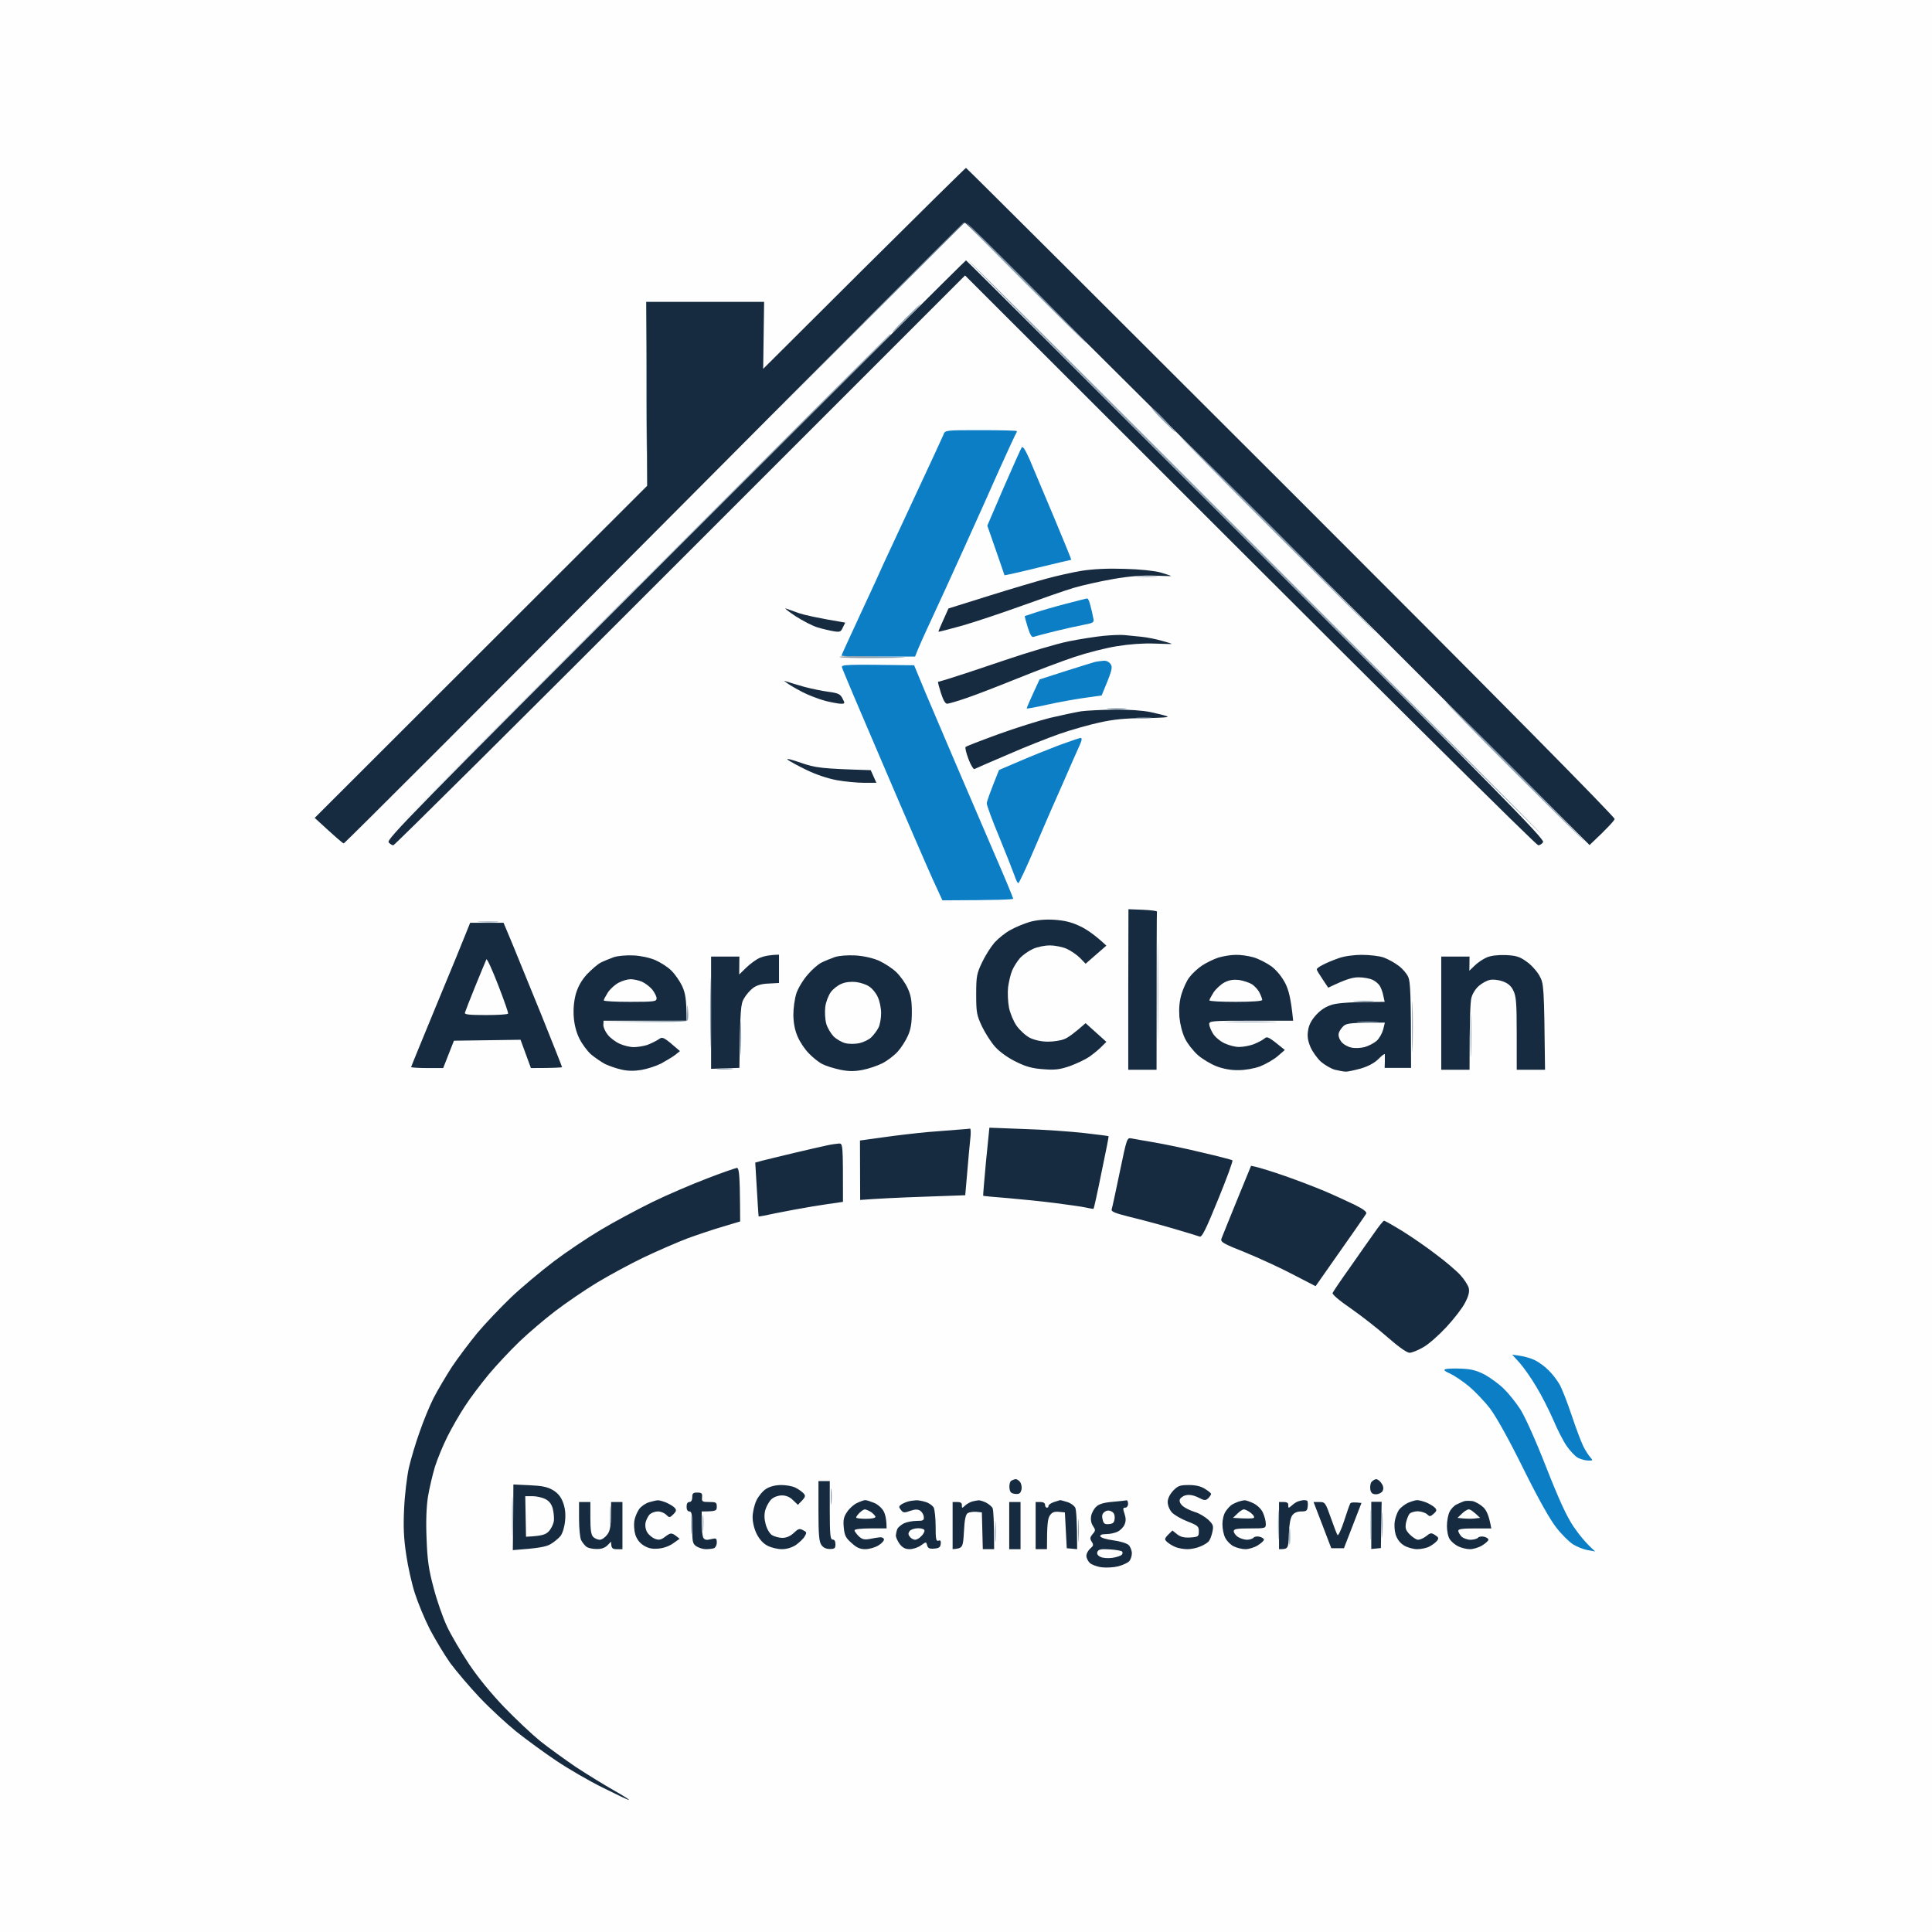 <?xml version="1.0" encoding="UTF-8"?>
<svg data-bbox="0 0 1024 1024" height="1024" width="1024" viewBox="0 0 1024 1024" xmlns="http://www.w3.org/2000/svg" data-type="color">
    <rect x="0" y="0" width="1024" height="1024" fill="#333333" stroke="none"/>
    <g>
        <path d="M0 512v512h1024V0H0z" fill="#fefefe" data-color="1"/>
        <path d="m458 142.2-53.5 53.3.5-35.5h-62.5l.5 97.5-176.2 176c11.4 10.5 15 13.6 15.4 13.5.5 0 74.5-74 164.5-164.5S510.8 118 511.4 118s75.3 74.2 166.1 164.9l165 165c10.1-9.5 13.1-13 13.3-13.8.2-1-63.1-65.1-171.5-173.4C589.8 166.3 512.3 89 512 89s-24.6 24-54 53.2M358 291.4C219.1 430.3 204.6 445 206 446.5c.8.9 2 1.6 2.5 1.5.6 0 69-67.9 152-151l151-151c236.3 236.3 302.8 302 303.8 302 .9 0 2.1-.8 2.6-1.7.8-1.5-24.1-26.9-152.2-155C581.4 207 512.3 138 512 138s-69.6 69-154 153.4m215.5 11.1c-5 .8-13.3 2.7-18.5 4.1s-19.1 5.5-30.9 9.2l-21.4 6.7c-4.2 9.3-5.4 12.1-5.3 12.3 0 .2 5.7-1.3 12.6-3.2 6.9-2 21-6.7 31.5-10.5s22.8-8.1 27.5-9.5 14.1-3.5 21-4.7c8.5-1.5 15.4-2 21.7-1.8 5 .2 9 .3 9 .2-.1-.2-2.7-1-5.7-1.9-3.3-.9-10.9-1.7-19-1.9-9-.3-16.5.1-22.5 1m-152 24c3.9 2.5 9.2 5.3 12 6.1 2.7.8 6.6 1.7 8.5 2 3.1.5 3.7.3 4.7-2l1.3-2.6c-15.1-2.5-21.8-4.1-24.5-5-2.8-1-5.9-2.1-7-2.5s1.1 1.4 5 4M585 337c-4.1.4-12.5 1.7-18.5 2.9s-21.6 5.8-34.5 10.2-26 8.7-29 9.6-5.6 1.7-5.8 1.7c-.2.1.5 2.7 1.5 5.9 1.2 3.7 2.3 5.7 3.3 5.7.8 0 5.5-1.4 10.5-3.1s17.1-6.4 27-10.4 23.4-9.1 30-11.3 16.7-4.8 22.5-5.7c6.7-1.1 13.8-1.6 19.7-1.4 5.1.2 9.3.3 9.3.2 0-.2-2.4-.9-5.3-1.7-2.8-.8-7.7-1.8-10.7-2.1s-7.1-.7-9-.9-6.9 0-11 .4m-167.5 25.3c1.1.8 4.7 2.9 8 4.6s8.7 3.7 12 4.6c3.3.8 7 1.5 8.2 1.5 2.2 0 2.2-.2.9-2.7-1.2-2.4-2.2-2.9-7.2-3.6-3.3-.4-9-1.6-12.9-2.6-3.9-1.1-7.9-2.3-9-2.7l-2-.6zM573 377c-3 .5-10.5 2.1-16.5 3.5-6 1.5-18.4 5.4-27.5 8.7s-16.8 6.3-17.2 6.7c-.4.3.3 3.2 1.5 6.4s2.7 5.6 3.2 5.3 8.4-3.7 17.5-7.6c9.1-4 21.5-8.9 27.5-11s15.5-4.8 21-6c7.6-1.7 13.4-2.3 24.2-2.4 8.5-.1 13.3-.4 12-.9-1.2-.5-5.2-1.5-9-2.3-4-.8-11.6-1.4-19-1.3-6.7.1-14.7.5-17.7.9m-155.5 25.7c1.1.8 5.6 3.3 10 5.4 4.9 2.4 11.1 4.5 16 5.4 4.4.8 10.9 1.4 14.5 1.4h6.5l-3-6.7c-26.4-.8-29.1-1.2-37-3.9-5.1-1.8-8.1-2.5-7-1.6M598 524.5V567h15c0-64.3.1-83.3.2-83.8.2-.4-3.2-.8-7.4-1l-7.7-.3zm-52.1-35.9c-3 .9-7.7 2.8-10.3 4.3-2.7 1.4-6.5 4.5-8.5 6.7-1.9 2.2-4.9 6.9-6.6 10.5-2.8 5.9-3.1 7.3-3.1 17 0 9.6.3 11 3.1 17 1.7 3.5 4.8 8.4 7 10.8 2.3 2.6 6.8 5.8 10.9 7.8 5.4 2.7 8.8 3.6 14.5 4 6.2.5 8.7.2 14-1.6 3.6-1.3 8.3-3.5 10.5-5 2.2-1.6 5.2-4 6.5-5.4l2.5-2.5-11-9.9c-6.2 5.5-9.4 7.7-11.2 8.4-1.8.8-5.7 1.4-8.8 1.4-3.5 0-6.9-.8-9.5-2-2.2-1.1-5.3-4-7-6.3-1.7-2.4-3.5-6.7-4.1-9.7-.6-3.1-.8-7.9-.5-10.8.4-2.9 1.3-6.9 2.2-9s2.8-5 4.2-6.6c1.5-1.6 4.5-3.7 6.7-4.7 2.3-1.1 6.3-1.9 9-1.9 2.8 0 6.8.8 9 1.8s5.4 3.2 7 4.8l3 3.1 11-9.6c-6.2-5.8-10.7-8.8-14-10.3-4.3-2.1-8-3-13.5-3.4-5-.3-9.2.1-13 1.1m-298.8 5.7c-1.1 2.9-8.1 20-15.6 38-7.4 18-13.6 33-13.6 33.3 0 .2 3.9.5 8.5.5h8.5l5.7-14.5 35.3-.5 5.5 15c12.8 0 16.5-.3 16.5-.5 0-.3-4.9-12.6-10.8-27.3-6-14.7-13-31.8-15.5-38l-4.7-11.2h-17.7zm78.3 13c-2.2.8-5.4 2.1-7 2.9-1.7.9-4.9 3.7-7.3 6.2-2.9 3.2-4.7 6.4-5.9 10.4-1 3.8-1.4 7.9-1.1 12.2.3 4.2 1.4 8.3 3 11.5 1.4 2.8 4.1 6.5 6.1 8.3 2 1.7 5.4 4 7.4 5.1 2.1 1 6 2.4 8.8 3 3.3.8 6.8.8 10.5.2 3-.5 7.7-2 10.5-3.4 2.7-1.5 6.1-3.5 7.5-4.6l2.5-2c-9-7.8-9.1-7.8-11.5-6.1-1.4.9-4.1 2.2-6 2.9-2 .6-5.1 1.1-7 1.1-2 0-5.3-.8-7.5-1.8s-5.1-3.2-6.3-4.8c-1.3-1.6-2.3-3.9-2.3-5.1l.1-2.3h44c0-11.8-.7-14.8-2.4-18.5-1.3-2.7-3.9-6.4-5.8-8.2-1.8-1.8-5.6-4.2-8.3-5.4-3-1.3-7.7-2.3-11.5-2.5-3.7-.2-8.3.2-10.5.9m77.5.3c-2 .8-5.2 3.2-7.3 5.2l-3.8 3.7.1-9.5h-15v59.5l15-.5c.4-31.4.7-33.9 2.5-36.9 1.1-1.9 3.2-4.3 4.8-5.5 1.9-1.4 4.6-2.2 8.3-2.3l5.4-.3v-15c-5.1.1-8.1.8-10 1.6m39.5-.3c-2.2.8-5.4 2.1-7 2.9-1.7.8-5 3.7-7.3 6.4-2.4 2.7-5.1 7.2-6 9.9-.9 2.8-1.6 7.9-1.6 11.5.1 4.4.8 8.1 2.3 11.5 1.2 2.8 3.8 6.7 5.9 8.8 2 2.1 5.2 4.7 7.2 5.7 1.9 1 6.2 2.3 9.5 3 4.4.9 7.4.9 11.7.1 3.2-.6 7.9-2.2 10.5-3.5s6.3-4.1 8.2-6.2 4.3-5.9 5.4-8.4c1.5-3.3 2.1-6.6 2.1-12.5 0-6.1-.5-9.1-2.2-12.7-1.2-2.7-3.9-6.5-6-8.5-2-2-6.2-4.7-9.2-6.1-3.5-1.5-8.1-2.5-12.5-2.8-4.3-.2-8.6.1-11 .9m203.5.2c-2.5.8-6.4 2.7-8.7 4.2s-5.4 4.4-6.8 6.3c-1.5 1.9-3.3 6-4.2 9-1.1 3.7-1.4 7.6-1.1 12 .4 4 1.5 8.4 3 11.5 1.4 2.8 4.5 6.7 6.9 8.8s6.8 4.7 9.9 5.9c3.4 1.3 7.7 2.1 11.5 2 3.5 0 8.2-.8 11.5-2 3-1.2 7.2-3.6 9.3-5.4l3.8-3.3c-8.7-7.1-9.3-7.4-10.9-6-.9.8-3.5 2.1-5.7 3-2.2.8-5.6 1.4-7.5 1.4-2 .1-5.4-.8-7.8-1.9s-5.1-3.4-6.2-5.2-2-4.1-2-5c0-1.7 1.7-1.8 22.2-1.8h22.3c-1.2-12.1-2.4-16.3-4.2-19.9-1.8-3.4-4.5-6.8-7.3-8.9-2.5-1.8-6.8-4-9.5-4.8-2.8-.8-7.1-1.4-9.5-1.3-2.5 0-6.6.7-9 1.4m63.5.4c-2.8 1-6.5 2.5-8.3 3.5-1.8.9-3.2 1.9-3.2 2.4 0 .4 1.4 2.7 3.1 5.2l3 4.5c9.5-4.6 12.9-5.5 16.1-5.5 2.6 0 5.9.6 7.3 1.3 1.5.6 3.2 2.1 3.9 3.2s1.6 3.5 1.9 5.3l.7 3.2c-18.1 0-24.5.6-27.5 1.4-3.5 1-6.2 2.7-8.8 5.5-2.6 2.9-3.9 5.4-4.3 8.4-.5 3-.1 5.4 1.3 8.7 1.1 2.5 3.6 6 5.6 7.8 2 1.7 5.4 3.7 7.4 4.2 2.1.5 4.7 1 5.8 1s4.7-.8 8-1.7c3.9-1.2 7.1-2.9 9.2-5 1.8-1.8 3.3-3 3.4-2.5v4l-.1 3.2h14c0-40-.4-45.7-1.5-48.2-.8-1.8-3.1-4.5-5.2-6-2.1-1.6-5.6-3.5-7.8-4.3s-7.4-1.4-11.5-1.4c-4.6 0-9.5.7-12.5 1.8m78.5-.4c-2 .9-4.8 2.8-6.3 4.3l-2.8 2.7.1-7.5h-15v60h15c0-26.7.4-36.2 1-38.2.5-2.1 2.3-4.9 4-6.3 1.6-1.4 4.2-2.8 5.7-3.1 1.6-.4 4.5-.1 6.8.7 2.8 1 4.5 2.4 5.7 4.9 1.5 3 1.8 6.4 1.8 22.8V567h15c-.5-44.9-.6-45.6-3-49.9-1.4-2.5-4.5-5.9-6.9-7.5-3.6-2.6-5.4-3.1-11-3.4-4.4-.1-7.8.3-10.1 1.3m-279.5 91.2c-2.8.2-10.2.8-16.5 1.3-6.4.6-17 1.8-23.8 2.8l-12.3 1.7.1 31.5c8.9-.7 21.4-1.3 33.6-1.7l22.1-.8c1.8-20.9 2.5-28.9 2.8-31.2.2-2.4.1-4.2-.3-4.1s-3 .3-5.7.5m14.2 16.9c-.9 9.8-1.6 18-1.5 18.2.2.1 5.9.7 12.8 1.2 6.8.6 18.1 1.7 25 2.6 6.8.9 14.3 1.9 16.5 2.4s4.1.8 4.2.7c.2-.1 2.1-8.7 4.2-19.2 2.2-10.4 3.9-19.1 3.8-19.3-.1-.1-6.1-.9-13.2-1.7-7.2-.8-21.4-1.8-31.5-2.1l-18.5-.7zm70.9 5.6c-2.1 10.1-4 19-4.3 19.8-.3 1.2 1.8 2 9.3 3.9 5.4 1.3 15.7 4 22.8 6.1 7.2 2.1 13.7 4.1 14.5 4.4 1.2.6 3.3-3.6 9.8-19.6 4.6-11.2 8-20.5 7.6-20.8-.3-.3-7.7-2.2-16.3-4.2-8.6-2.1-19.9-4.4-25.1-5.3s-10.6-1.8-12-2.1c-2.5-.5-2.5-.4-6.3 17.8m-155.7-14c-2.5.5-10.1 2.3-17 3.9s-14.3 3.5-16.5 4l-4 1.1c1.3 21.9 1.7 28.4 1.8 28.5.1.2 4.3-.6 9.2-1.7 5-1 13.5-2.6 19-3.5s11.5-1.8 13.3-2l3.2-.5c0-30.9 0-31-2.2-30.9-1.3.1-4.3.5-6.8 1.1m217.8 29c-4.1 10.1-7.8 19.2-8.2 20.3-.6 1.8.8 2.6 12.6 7.3 7.3 3 18.7 8.2 25.3 11.7l12 6.2c20.2-28.7 26.4-37.7 26.8-38.4.5-.9-1.2-2.3-6-4.7-3.7-1.8-11.1-5.2-16.3-7.4s-14.7-5.8-21-8-12.9-4.2-14.6-4.6l-3.1-.7zm-280.8-11.6c-7.9 3-21 8.6-29 12.5-7.9 3.9-20.3 10.5-27.3 14.7-7.1 4.2-18.4 11.8-25 16.8-6.7 5.1-16.9 13.6-22.6 19-5.7 5.5-13.8 14-17.9 18.9-4.1 5-10.2 13.1-13.5 18-3.2 5-7.6 12.4-9.7 16.5s-5.4 12.2-7.4 18c-2.1 5.8-4.6 14.3-5.7 19-1 4.7-2.2 14.4-2.5 21.5-.5 9.7-.2 15.9 1.1 24.5.9 6.3 3 15.6 4.6 20.5 1.6 5 5.1 13.5 7.9 19 2.9 5.5 7.7 13.5 10.8 17.9 3.2 4.3 10.2 12.6 15.7 18.4s14.3 13.9 19.5 18.1c5.3 4.2 14.7 11.1 21 15.3 6.4 4.3 17.4 10.7 24.5 14.2 7.2 3.6 13.5 6.6 14 6.6.6 0-3-2.3-8-5.1-4.9-2.8-13.9-8.3-20-12.3-6-4.1-14.6-10.3-19-13.8-4.4-3.6-12.9-11.6-19-17.9-6.9-7.2-13.9-15.7-18.7-22.9-4.2-6.3-9.5-15.3-11.7-20s-5.4-13.9-7.1-20.5c-2.6-9.7-3.3-14.7-3.7-26-.4-9-.1-16.8.7-22 .7-4.4 2.4-11.6 3.7-16 1.4-4.4 4.4-11.6 6.6-16s6.3-11.6 9.2-16c2.8-4.4 8.6-12 12.7-17 4.1-4.9 11.5-12.8 16.4-17.5s13.4-11.9 18.9-16.1 15.4-11 22-15 17.9-10.1 25-13.5c7.2-3.4 17.5-7.9 23-10 5.5-2 14.1-4.9 19-6.3l9-2.7c0-5.7-.1-12.1-.2-17.9-.2-7.6-.6-10.5-1.5-10.5-.7.1-7.8 2.5-15.8 5.6m353.7 28.7c-2.4 3.4-8.3 11.7-13 18.5-4.8 6.7-8.9 12.8-9.2 13.5s3.5 4 9.8 8.3c5.6 3.9 14.4 10.8 19.5 15.3 5.7 5 10.1 8.1 11.5 8.1 1.2 0 4.5-1.3 7.2-2.9 2.8-1.5 8.3-6.4 12.3-10.7s8.5-10.1 9.9-12.9c1.9-3.6 2.4-5.8 2-7.7-.4-1.6-2.4-4.7-4.4-6.9-2.1-2.3-7.8-7.2-12.8-10.9-4.9-3.8-13-9.4-18-12.5-4.9-3-9.3-5.5-9.7-5.5s-2.7 2.8-5.1 6.3M536 784.8c-.7.4-1.1 2-1 3.7.3 2.5.8 3 3.1 3.3 2.2.2 2.8-.3 3.3-2.3.3-1.4-.1-3.2-.8-4.1-.7-.8-1.7-1.5-2.3-1.4-.5 0-1.6.4-2.3.8m190.9.7c-.6.8-.8 2.6-.6 4 .4 1.9 1.2 2.5 3 2.5 1.4 0 3-.8 3.5-1.7.6-1.3.5-2.5-.5-4-.8-1.3-2.1-2.3-2.9-2.3-.7 0-1.8.7-2.5 1.5m-293.1 15.3c0 12.3.3 16.2 1.5 18q1.5 2.2 4.5 2.2c2.6 0 3-.4 3-2.5 0-1.6-.5-2.5-1.5-2.5-1.2 0-1.5-2.4-1.5-15.5V785h-6zM272 804.2l-.2 17.4c13.9-1 17.6-1.8 19.9-3.1 1.9-1.1 4.3-3.1 5.4-4.4 1.1-1.5 2.1-4.8 2.4-8 .4-3.8 0-6.9-1.1-9.8-1.1-3-2.7-4.9-5.3-6.5-2.9-1.7-5.8-2.3-12.4-2.6l-8.6-.4zm134.1-15.1c-1.8 1.1-4.1 3.9-5.2 6.2-1.1 2.4-2 6.3-2 8.8 0 2.7.8 6.2 2.2 9 1.5 2.9 3.5 5.1 5.8 6.2 1.9 1 5.3 1.8 7.5 1.8 2.5 0 5.2-.8 7.4-2.2 1.8-1.3 4-3.3 4.7-4.6 1.2-2 1.1-2.3-.9-3.3-1.9-1-2.6-.7-4.9 1.5-1.8 1.7-3.9 2.6-6 2.6-1.8 0-4.3-.7-5.6-1.5-1.3-.9-2.7-3.4-3.3-5.8-.8-3-.8-5.3-.1-7.7.6-1.9 2-4.4 3.2-5.5 1.3-1.2 3.6-2 5.5-2 2.2 0 4.2.8 5.9 2.5l2.6 2.5c4.2-4.2 4.3-4.6 3-6.1-.9-.9-2.8-2.3-4.3-3-1.5-.8-4.9-1.4-7.5-1.4-3 0-5.9.7-8 2m215.8.9c-1.8 1.9-2.9 4-3 6 0 1.9.9 4.1 2.2 5.6 1.3 1.4 5 3.5 8.3 4.8 5.4 2.1 6 2.6 6 5.2 0 2.8-.3 3-4.5 3.3-3.3.2-5.2-.3-7-1.7l-2.5-2c-4.5 4.3-4.5 4.5-2.8 6.1 1 .9 3 2.1 4.5 2.7s4.3 1.1 6.3 1.1c1.9 0 4.9-.6 6.7-1.4 1.8-.7 3.8-1.9 4.5-2.7s1.6-3.1 2-5.1c.7-3.2.4-3.9-2.3-6.5-1.7-1.5-4.8-3.4-7-4-2.2-.7-5-2-6.2-3-1.5-1.2-2.1-2.5-1.8-3.6.3-.9 1.8-2 3.3-2.3 1.8-.4 4.1 0 6.5 1.2 3.3 1.7 3.9 1.7 5.3.4.8-.8 1.5-1.9 1.5-2.3s-1.5-1.6-3.3-2.7c-2.2-1.4-5-2-8.6-2-4.5 0-5.7.4-8.1 2.9m-255 3.6c0 1.5-.6 2.5-1.5 2.5-1 0-1.5.9-1.5 2.5 0 1.5.5 2.5 1.5 2.5 1.2 0 1.5 1.6 1.5 8.5 0 7.7.2 8.6 2.2 10 1.3.8 3.5 1.5 5 1.5s3.4-.2 4.3-.5c.8-.3 1.5-1.6 1.5-3 0-2.3-.3-2.5-3.1-1.8-2.3.6-3.3.4-4-.7-.5-.8-.9-4.3-.9-7.8v-6.2c7.6 0 8-.3 8-2.5 0-2.3-.4-2.5-4-2.5-3.7 0-4-.2-3.8-2.5.2-2.1-.2-2.5-2.5-2.5s-2.7.4-2.7 2.5m-22.8 2.6c-1.8.5-4.2 2.1-5.3 3.6s-2.3 4.4-2.6 6.3-.1 5.2.5 7.2c.8 2.5 2.3 4.5 4.4 5.8 2.4 1.5 4.5 2 7.8 1.7 2.7-.2 5.8-1.3 7.9-2.8l3.4-2.4c-4.2-3.5-4.5-3.4-7.4-1.3-2.4 1.9-3.5 2.1-5.7 1.3-1.4-.6-3.3-2.1-4.1-3.5-.9-1.5-1.2-3.6-.8-5.3.4-1.5 1.4-3.4 2.2-4.2.9-.8 2.8-1.5 4.3-1.5s3.5.8 4.4 1.8c1.7 1.6 1.9 1.6 3.8-.3 1.6-1.6 1.7-2.3.7-3.4-.7-.8-2.7-2-4.5-2.8-1.8-.7-3.8-1.3-4.5-1.2-.7 0-2.7.5-4.5 1m110.2.4c-1.7.7-4.1 2.9-5.3 4.7-1.8 2.6-2.2 4.3-1.8 8.3.4 4.2 1 5.5 4.1 8.2 2.7 2.5 4.5 3.3 7.3 3.3 2.1 0 5.2-.9 7-2s3.1-2.6 2.9-3.3-1.2-1.1-2.2-1c-1.1.1-3.5.5-5.4.9-2.8.5-4 .2-5.8-1.5-1.2-1.2-2.2-2.6-2.2-3.1 0-.6 3.5-1 8.5-1h8.5c0-4.7-.7-7.4-1.5-9-.9-1.7-3.1-3.7-5-4.5-2-.8-4.1-1.5-4.8-1.5s-2.6.7-4.3 1.5m27.1-.8c-1.1.3-2.8 1-3.7 1.6-1.4 1-1.4 1.4-.2 2.9 1.2 1.6 1.8 1.6 4.9.5 2.6-.9 4-.9 5.3-.1.9.6 1.8 2 1.9 3.2.2 1.9-.2 2.2-3.7 2.2-2.2 0-5.3.6-6.8 1.3-1.5.8-3.1 2.1-3.5 3s-.7 2.5-.8 3.4c0 1 .9 3 2 4.5 1.5 2 3 2.8 5.3 2.8 1.8 0 4.5-.9 6-2 2.8-2 2.8-2 3.3 0 .4 1.5 1.2 1.9 3.7 1.7 2.6-.2 3.3-.7 3.5-2.5.2-1.6-.2-2.1-1.2-1.7-1.3.4-1.5-.9-1.5-7.5 0-4.4-.5-8.9-1-10-.6-1.1-2.5-2.5-4.3-3-1.8-.6-4.1-1-5.2-.9s-2.9.3-4 .6m34 0c-1.1.3-2.8 1.2-3.8 2.1-1.7 1.6-1.8 1.6-1.8-.1.1-1.2-.7-1.7-2.4-1.7h-2.5v25c5.4-.5 5.5-.6 6-9.3.3-6.3.9-9.1 2-9.8.8-.5 2.8-.8 4.5-.7l3 .3.5 19.5h6c0-15.5-.4-20.8-.8-21.7s-2-2.2-3.5-3c-1.5-.7-3.3-1.3-4-1.2s-2.1.3-3.2.6m43 .4c-1.6.6-2.8 1.5-2.7 2s-.3.9-.8.9c-.6 0-1-.7-1-1.5 0-1-1-1.5-2.5-1.5h-2.5v25h6c0-13 .4-16.2 1.5-17.8 1.1-1.7 2.3-2.2 4.7-2l3.3.3 1 19 5.5.5c0-15.5-.5-20.9-1-22-.6-1.1-2.5-2.5-4.3-3-1.8-.6-3.5-1-3.7-1-.3.1-1.9.6-3.5 1.1m31.3-.2c-4.7.4-7.3 1.2-8.7 2.6-1.2 1.1-2.4 3.3-2.7 5-.3 1.8 0 3.8 1 5.2 1.4 2.1 1.4 2.5-.2 4.3-1.4 1.7-1.5 2.4-.5 4 1.1 1.7 1 2.2-.8 3.7-1.1 1-2 2.7-2 3.8s.8 2.8 1.8 3.8c1 .9 3.8 2 6.3 2.3 2.4.3 6.4.1 8.7-.5 2.4-.6 4.9-1.8 5.8-2.6.8-.8 1.5-2.8 1.5-4.3s-.8-3.5-1.7-4.4c-1.1-1-4.6-2-8.2-2.5-3.7-.5-6.6-1.4-6.8-2.1-.2-.8.9-1.2 3.2-1.2 1.9 0 4.6-.6 6-1.3s3-2.3 3.6-3.7c.8-1.8.8-3.4 0-5.8-.9-2.7-.9-3.2.4-3.2.8 0 1.5-.9 1.5-2s-.4-2-.8-1.9-3.7.5-7.4.8m66.7-.1c-1.1.4-2.7 1.1-3.6 1.7-.8.5-2.3 2.1-3.2 3.5-1 1.4-1.7 4.4-1.7 6.7 0 2.4.6 5.6 1.5 7.3.8 1.6 2.8 3.7 4.5 4.5 1.6.8 4.4 1.5 6.2 1.5s4.7-.9 6.5-2 3.3-2.5 3.3-3c0-.6-1-1.3-2.3-1.6-1.2-.3-2.7-.1-3.2.5s-2.1 1.1-3.5 1.1-3.5-.7-4.8-1.5c-1.2-.8-2.2-2.2-2.2-3 0-1.2 1.6-1.5 8.5-1.5 8.4 0 8.5-.1 8.5-2.5 0-1.4-.7-4-1.5-5.8-.8-1.9-2.9-3.9-5-5-1.9-.9-4.1-1.7-4.8-1.6-.7 0-2.1.4-3.2.7m31.5-.1c-.9.3-2.3 1.3-3.3 2.2-1.7 1.5-1.8 1.4-1.8-.2.1-1.2-.7-1.7-2.4-1.7h-2.5v25c4.9 0 5-.2 5.2-7.9.2-5.2.8-8.6 1.8-10q1.5-2.1 4.8-2.1c2.7 0 3.2-.4 3.4-2.6.2-1.4 0-2.7-.2-3-.3-.3-1.2-.4-2-.4-.9.1-2.2.4-3 .7m58.4.7c-1.7.8-3.9 2.5-4.8 3.7-.9 1.3-1.9 4-2.2 5.9-.4 1.9-.2 5.2.4 7.2.8 2.5 2.3 4.5 4.4 5.8 1.8 1.1 5 2 7 2 2.1 0 5-.6 6.5-1.4s3.3-2.1 4-3c1.1-1.4.9-1.9-1-3.1-2-1.3-2.5-1.2-4.7.6-1.4 1.1-3.3 1.9-4.3 1.9-.9 0-2.9-1.3-4.4-2.8-2.2-2.3-2.5-3.3-2-6.2.4-1.9 1.3-4.1 1.9-4.8.7-.7 2.7-1.3 4.5-1.3 1.8.1 3.9.8 4.8 1.6 1.3 1.3 1.7 1.3 3.5-.3 1.6-1.4 1.7-2 .7-3.1-.7-.8-2.7-2-4.5-2.8-1.8-.7-4-1.3-5-1.3-.9 0-3.1.7-4.8 1.4m29.6-.8c-.9.3-2.6 1.1-3.9 1.7s-3 2.4-3.7 3.9c-.8 1.5-1.4 4.9-1.4 7.5s.6 5.8 1.5 7c.8 1.3 2.8 3 4.5 3.8 1.6.8 4.4 1.5 6.2 1.5s4.7-.9 6.5-2 3.3-2.5 3.3-3c0-.6-1-1.3-2.3-1.6-1.2-.3-2.7-.1-3.2.5s-2.3 1.1-4 1.1-3.8-.8-4.8-1.7c-.9-1-1.7-2.4-1.7-3.1 0-.9 2.4-1.2 8.7-1.2h8.8c-1.2-6.9-2.5-9.5-4.2-11.2-1.6-1.5-4.2-3-5.8-3.3-1.7-.2-3.7-.2-4.5.1m-469 9.4c0 4.9.5 10 1.1 11.2.7 1.3 1.9 2.8 2.8 3.5s3.3 1.2 5.3 1.2c2.5.1 4.5-.6 5.8-1.9l2-2c0 3.5.6 4 3 4h3v-25h-6c0 13-.4 15-2 17.2-1.1 1.5-2.9 2.8-4 2.8s-2.7-.7-3.5-1.5c-1.1-1.1-1.5-3.8-1.5-10v-8.5h-6zm228 3.5v12.5h6v-25h-6zm166-.3 4.7 12.3h6.7l9.3-24c-4-.5-5.5-.3-5.9.2-.3.4-1.8 4.6-3.3 9.3s-3.1 8-3.5 7.5c-.4-.6-2-4.7-3.6-9.3-2.8-7.9-3-8.2-6-8.2h-3.1zm25.9.2V821l5.1-.5.4-24.5h-5.5z" fill-rule="evenodd" fill="#172b40" data-color="2"/>
        <path d="M500.1 230.3c-.5 1.2-7.5 16.4-15.6 33.7s-15.4 33.1-16.3 35c-.8 1.9-6.1 13.5-11.8 25.7-5.7 12.3-10.4 22.5-10.4 22.8s8.8.5 19.5.5H485c1.6-4.3 5-11.8 8.6-19.5s11.5-25 17.6-38.5 14.4-31.9 18.4-41c4.1-9.1 7.9-17.3 8.4-18.3.6-.9 1-1.9 1-2.2s-8.6-.5-19-.5c-18.8 0-19 0-19.9 2.2zm41.4 6.9c-.5.8-4.8 10.4-9.6 21.4l-8.6 20c7 20.1 9.1 26.1 9.1 26.3.1.1 8-1.6 17.6-4 9.6-2.3 17.6-4.2 17.8-4.2.1-.1-4-10.2-9.2-22.6s-11-26-12.8-30.4c-2.5-5.6-3.7-7.4-4.3-6.5M565 320c-5.8 1.5-13 3.6-16 4.6s-5.6 1.8-5.8 1.9c-.2 0 .5 2.7 1.5 5.9 1.4 4.4 2.2 5.6 3.3 5.1.8-.3 5.8-1.6 11-2.9s12.1-2.8 15.2-3.4c5.6-1.1 5.8-1.2 5.2-3.9-.3-1.5-.9-4.4-1.5-6.5-.5-2-1.2-3.7-1.7-3.6-.4 0-5.4 1.3-11.2 2.8m15.5 30.8c-1.1.3-8.2 2.5-15.8 4.9l-13.7 4.4c-5.4 11.6-6.9 15.2-6.8 15.4.2.2 5-.7 10.8-2s14.7-2.9 19.7-3.6l9.2-1.3c5.6-13.4 5.9-14.8 4.8-16.5-.7-1.2-2.2-2-3.7-1.9-1.4.1-3.4.4-4.5.6m-134.2 3c.2 1 10 24.1 21.7 51.3 11.6 27.2 23.5 54.6 26.3 60.8l5.2 11.3c29.1-.1 37.5-.4 37.5-.9 0-.4-4.4-11.1-9.9-23.7-5.4-12.6-14.6-34-20.4-47.5s-13.1-30.8-16.4-38.5l-5.8-14c-37.5-.5-38.7-.4-38.2 1.2m115.2 41.1c-5.5 2.1-15 5.9-21 8.5l-11 4.7c-5 12.4-6.5 16.8-6.5 17.7 0 1 2.9 9 6.6 17.8 3.6 8.8 7.2 17.9 8 20.2.8 2.4 1.7 4.3 2.1 4.3.5-.1 4.5-8.7 9-19.3s11.2-26 14.9-34.2c3.6-8.3 7.4-16.9 8.5-19.3 1.4-3 1.5-4.2.6-4.2-.6.1-5.7 1.8-11.2 3.8m244 327.5c2.2 2.5 6.2 8.2 8.9 12.8 2.8 4.6 6.7 12.4 8.9 17.4 2.1 5 5.2 11.1 7 13.7s4.4 5.4 5.9 6.3c1.6.8 4 1.5 5.5 1.5 2.6.1 2.7 0 1.2-1.7-.9-1-2.6-3.6-3.7-5.8s-3.9-9.6-6.2-16.5-5.2-14.3-6.5-16.5-3.8-5.5-5.7-7.3c-1.8-1.9-5-4.2-7.1-5.3-2-1-5.6-2.1-8-2.4l-4.2-.6zm-39.5 3.3c-1 .4-.2 1.1 2.5 2.3 2.2 1 6.7 4 10 6.7 3.3 2.8 8.4 8.1 11.3 11.9 3.3 4.4 10 16.4 17.7 32 8.2 16.5 14.2 27.1 17.5 31.2 2.7 3.5 6.7 7.4 8.7 8.7 2.1 1.3 5.6 2.7 7.8 3.1l4 .7c-5-4.4-8.7-9.1-11.5-13.2-3.7-5.5-7.6-14-14.5-31.5-5.5-14.1-11.2-26.7-13.6-30.5-2.3-3.6-6.3-8.6-8.8-11-2.5-2.5-7.1-5.8-10.1-7.5-4.3-2.2-7.1-3-12.5-3.2-3.9-.2-7.7 0-8.5.3" fill="#0b7ec6" data-color="3"/>
        <path d="m458 170.8-52.5 52.7C487.3 142.1 511 118.4 511 118.2c0-.1-.1-.2-.3-.2-.1 0-23.8 23.7-52.7 52.7zm85.5-20.7c17.6 17.6 32.2 32 32.5 32s-13.8-14.4-31.2-32c-17.5-17.6-32.1-32-32.5-32-.5 0 13.6 14.4 31.2 32M665 290.6c83.9 83.9 152.7 152.5 153 152.5s-68-68.6-151.7-152.5c-83.8-83.9-152.6-152.5-153-152.5-.5 0 67.8 68.6 151.7 152.5m-322.5-81c0 26.9.1 37.7.2 24 .2-13.8.2-35.8 0-49-.1-13.2-.2-2-.2 25m137.5-41c-4.1 4.1-7.3 7.5-7 7.5s3.9-3.4 8-7.5 7.2-7.5 6.9-7.5c-.2 0-3.8 3.4-7.9 7.5M338 310.8 204.5 444.6C411.8 237.7 472 177.5 472 177.3c0-.1-.1-.2-.3-.2-.1 0-60.3 60.2-133.7 133.8zm278-88.3c3.6 3.6 6.7 6.5 7 6.5s-2.3-2.9-5.7-6.5-6.5-6.5-7-6.5c-.4 0 2.1 2.9 5.7 6.5m60.5 60.5c28.6 28.6 52.2 52 52.5 52s-22.8-23.4-51.2-52c-28.5-28.6-52.1-52-52.5-52-.5 0 22.6 23.4 51.2 52M603 305.7c2.5.2 6.7.2 9.5 0 2.7-.2.7-.3-4.5-.3s-7.5.1-5 .3m-158 42.5c0 .5 9.1.7 20.2.6 11.2-.1 17.2-.3 13.3-.5-3.9-.1-13-.4-20.3-.5-7.2-.2-13.2 0-13.2.4M802.5 409c20.4 20.4 37.2 37 37.5 37s-16-16.6-36.2-37c-20.2-20.3-37.1-37-37.5-37-.5 0 15.8 16.6 36.2 37m-215-33.3c2.2.2 6 .2 8.5 0s.7-.4-4-.4-6.7.2-4.5.4m15 5c1.6.2 4.8.2 7 0s.9-.4-3-.4-5.6.2-4 .4m11 144.8c0 23.1.1 32.3.2 20.5.2-11.8.2-30.7 0-42-.1-11.3-.2-1.6-.2 21.5m-359-36.8c2.7.2 6.8.2 9 0s-.1-.3-5-.3-6.8.1-4 .3M376.4 537c0 16.8.2 23.5.3 15 .2-8.5.2-22.3 0-30.5-.1-8.3-.3-1.3-.3 15.5m372 7.5c0 12.1.2 16.8.3 10.5.2-6.3.2-16.2 0-22-.1-5.8-.3-.6-.3 11.5m-29.9-13.8c2.7.2 6.8.2 9 0s0-.3-5-.3-6.8.1-4 .3m60.9 18.3c0 10.2.2 14.2.3 9 .2-5.2.2-13.5 0-18.5-.1-5-.3-.7-.3 9.5m-415.2-12.8-.2 4.8-44.5.5c39.3.4 44.6.2 45-.8.3-.6.4-3 .2-5.2-.4-3.9-.4-3.9-.5.7m28.2 14.3c0 8.2.2 11.4.3 7 .2-4.4.2-11.2 0-15-.1-3.9-.3-.3-.3 8m259.1-8.8c6 .2 16.2.2 22.5 0 6.3-.1 1.4-.3-11-.3s-17.6.2-11.5.3m-271 25c1.6.2 4.8.2 7 0s.8-.4-3-.4c-3.9 0-5.7.2-4 .4M271.4 804c0 9.6.2 13.5.3 8.5.2-5 .2-12.8 0-17.5-.1-4.7-.3-.6-.3 9m168.9-10.5c0 3.8.2 5.2.4 3s.2-5.4 0-7c-.2-1.7-.4.1-.4 4m-117 10c0 4.4.2 6 .4 3.5s.2-6.1 0-8-.4.1-.4 4.5m354.1 5c0 7.1.1 9.8.3 6 .2-3.9.2-9.7 0-13s-.3-.2-.3 7m49 0c0 7.1.1 9.8.3 6 .2-3.9.2-9.7 0-13s-.3-.2-.3 7m6 0c0 6 .1 8.3.3 5s.2-8.3 0-11c-.2-2.8-.3 0-.3 6m-366.1 0c0 4.4.2 6 .4 3.5s.2-6.1 0-8-.4.1-.4 4.5m6-1c0 3.8.2 5.2.4 3s.2-5.4 0-7c-.2-1.7-.4.1-.4 4m199.1 4c0 5.5.1 7.5.3 4.5s.2-7.5 0-10-.3 0-.3 5.5m-44 0c0 5 .1 7.2.3 5s.2-6.3 0-9c-.2-2.8-.3-1-.3 4m155.9 2.5c0 4.1.2 5.9.4 4s.2-5.3 0-7.5-.4-.6-.4 3.5M720 541.7c2.5.2 6.7.2 9.5 0 2.7-.2.7-.3-4.5-.3s-7.5.1-5 .3" fill-rule="evenodd" fill="#8b9eaf" data-color="4"/>
        <path d="M257.8 508.5c-.3.6-2.9 6.9-5.8 14s-5.4 13.6-5.6 14.3c-.3.9 2.4 1.2 11.1 1.2 6.3 0 11.7-.3 11.8-.8.2-.4-2.2-7.2-5.3-15.2s-5.9-14.1-6.2-13.5m70.2 12.3c-1.9.9-4.5 3.3-5.8 5.2-1.2 1.9-2.2 3.8-2.2 4.2 0 .5 6.3.8 14 .8 12.7 0 14-.2 14-1.8.1-.9-1-3-2.2-4.6-1.3-1.6-3.8-3.5-5.6-4.3-1.7-.7-4.4-1.3-6-1.3-1.5 0-4.3.8-6.2 1.8m321-.1c-1.9 1-4.5 3.4-5.8 5.3-1.2 1.9-2.2 3.8-2.2 4.2 0 .5 6.3.8 14 .8 8.7 0 14-.4 14-1 0-.5-.6-2.2-1.4-3.8-.7-1.5-2.5-3.5-4-4.5-1.4-.9-4.5-1.9-6.9-2.3-3-.3-5.2 0-7.7 1.3m-202.9.7c-1.9.7-4.5 2.7-5.8 4.5-1.2 1.7-2.6 5.2-2.9 7.8-.3 2.7-.1 6.6.5 8.8s2.4 5.2 3.9 6.8c1.5 1.5 4.3 3.1 6.2 3.6 2 .5 5.2.5 7.5 0 2.2-.5 5.1-1.9 6.3-3.1 1.3-1.3 3-3.5 3.8-5.1.8-1.5 1.4-5 1.4-7.7 0-2.8-.8-6.6-1.8-8.6-.9-2.1-2.9-4.5-4.5-5.5-1.5-1.1-4.6-2.1-7-2.4-2.5-.3-5.6 0-7.6.9m266.1 22.3c-1.1 1-2.3 2.7-2.6 3.8-.4 1.2.1 3 1.2 4.5 1 1.4 3.4 2.8 5.3 3.2 1.9.5 5.1.3 7.1-.2 2.1-.6 4.9-2 6.4-3.3 1.4-1.2 2.9-3.9 3.5-6l.9-3.7c-17.8 0-20.1.3-21.8 1.7M278.6 803.8l.2 10.7c8.4-.4 10.3-1.1 11.9-2.7 1.3-1.3 2.5-3.7 2.8-5.3.3-1.7 0-4.7-.5-6.8-.7-2.6-1.9-4.1-4-5.2-1.6-.8-4.7-1.5-6.8-1.5h-3.8zm176.9-1.9c-1 1-1.8 2.1-1.7 2.5.1.3 2.5.6 5.2.6 2.8 0 5-.4 5-1 0-.5-1-1.6-2.2-2.5-1.3-.8-2.8-1.5-3.4-1.5s-1.9.9-2.9 1.9m130-.6c-1.3.9-1.6 2-1.1 4 .5 2.3 1.1 2.7 3.4 2.5 2.2-.2 2.8-.8 3-3 .1-1.9-.4-3.1-1.7-3.7-1.3-.7-2.5-.6-3.6.2m70.3 1-2.3 2.2c7.8.5 10.5.4 11 0 .6-.3-.1-1.5-1.5-2.6s-3.1-1.9-3.7-1.9c-.7 0-2.3 1.1-3.5 2.3m119 0-2.3 2.2c3.9.5 6.6.5 8.5.4l3.5-.4c-3.5-3.4-5.2-4.5-6-4.5s-2.5 1.1-3.7 2.3m-292.7 9.2c-.8 1.2-.8 1.9.2 3.1.6.8 1.9 1.5 2.7 1.5s2.3-.8 3.2-1.8c1-.9 1.8-2.3 1.8-3 0-.8-1.3-1.3-3.4-1.3-1.9 0-3.9.7-4.5 1.5m99.6 10.9c-.5 1.1 0 2 1.6 2.8 1.2.6 3.9.8 6.2.5 2.2-.3 4.5-1.1 5-1.6.6-.6.6-1.4.2-1.8-.5-.4-3.4-.9-6.6-1.1-4.5-.3-5.8 0-6.4 1.2" fill="#fefefe" data-color="1"/>
    </g>
</svg>
